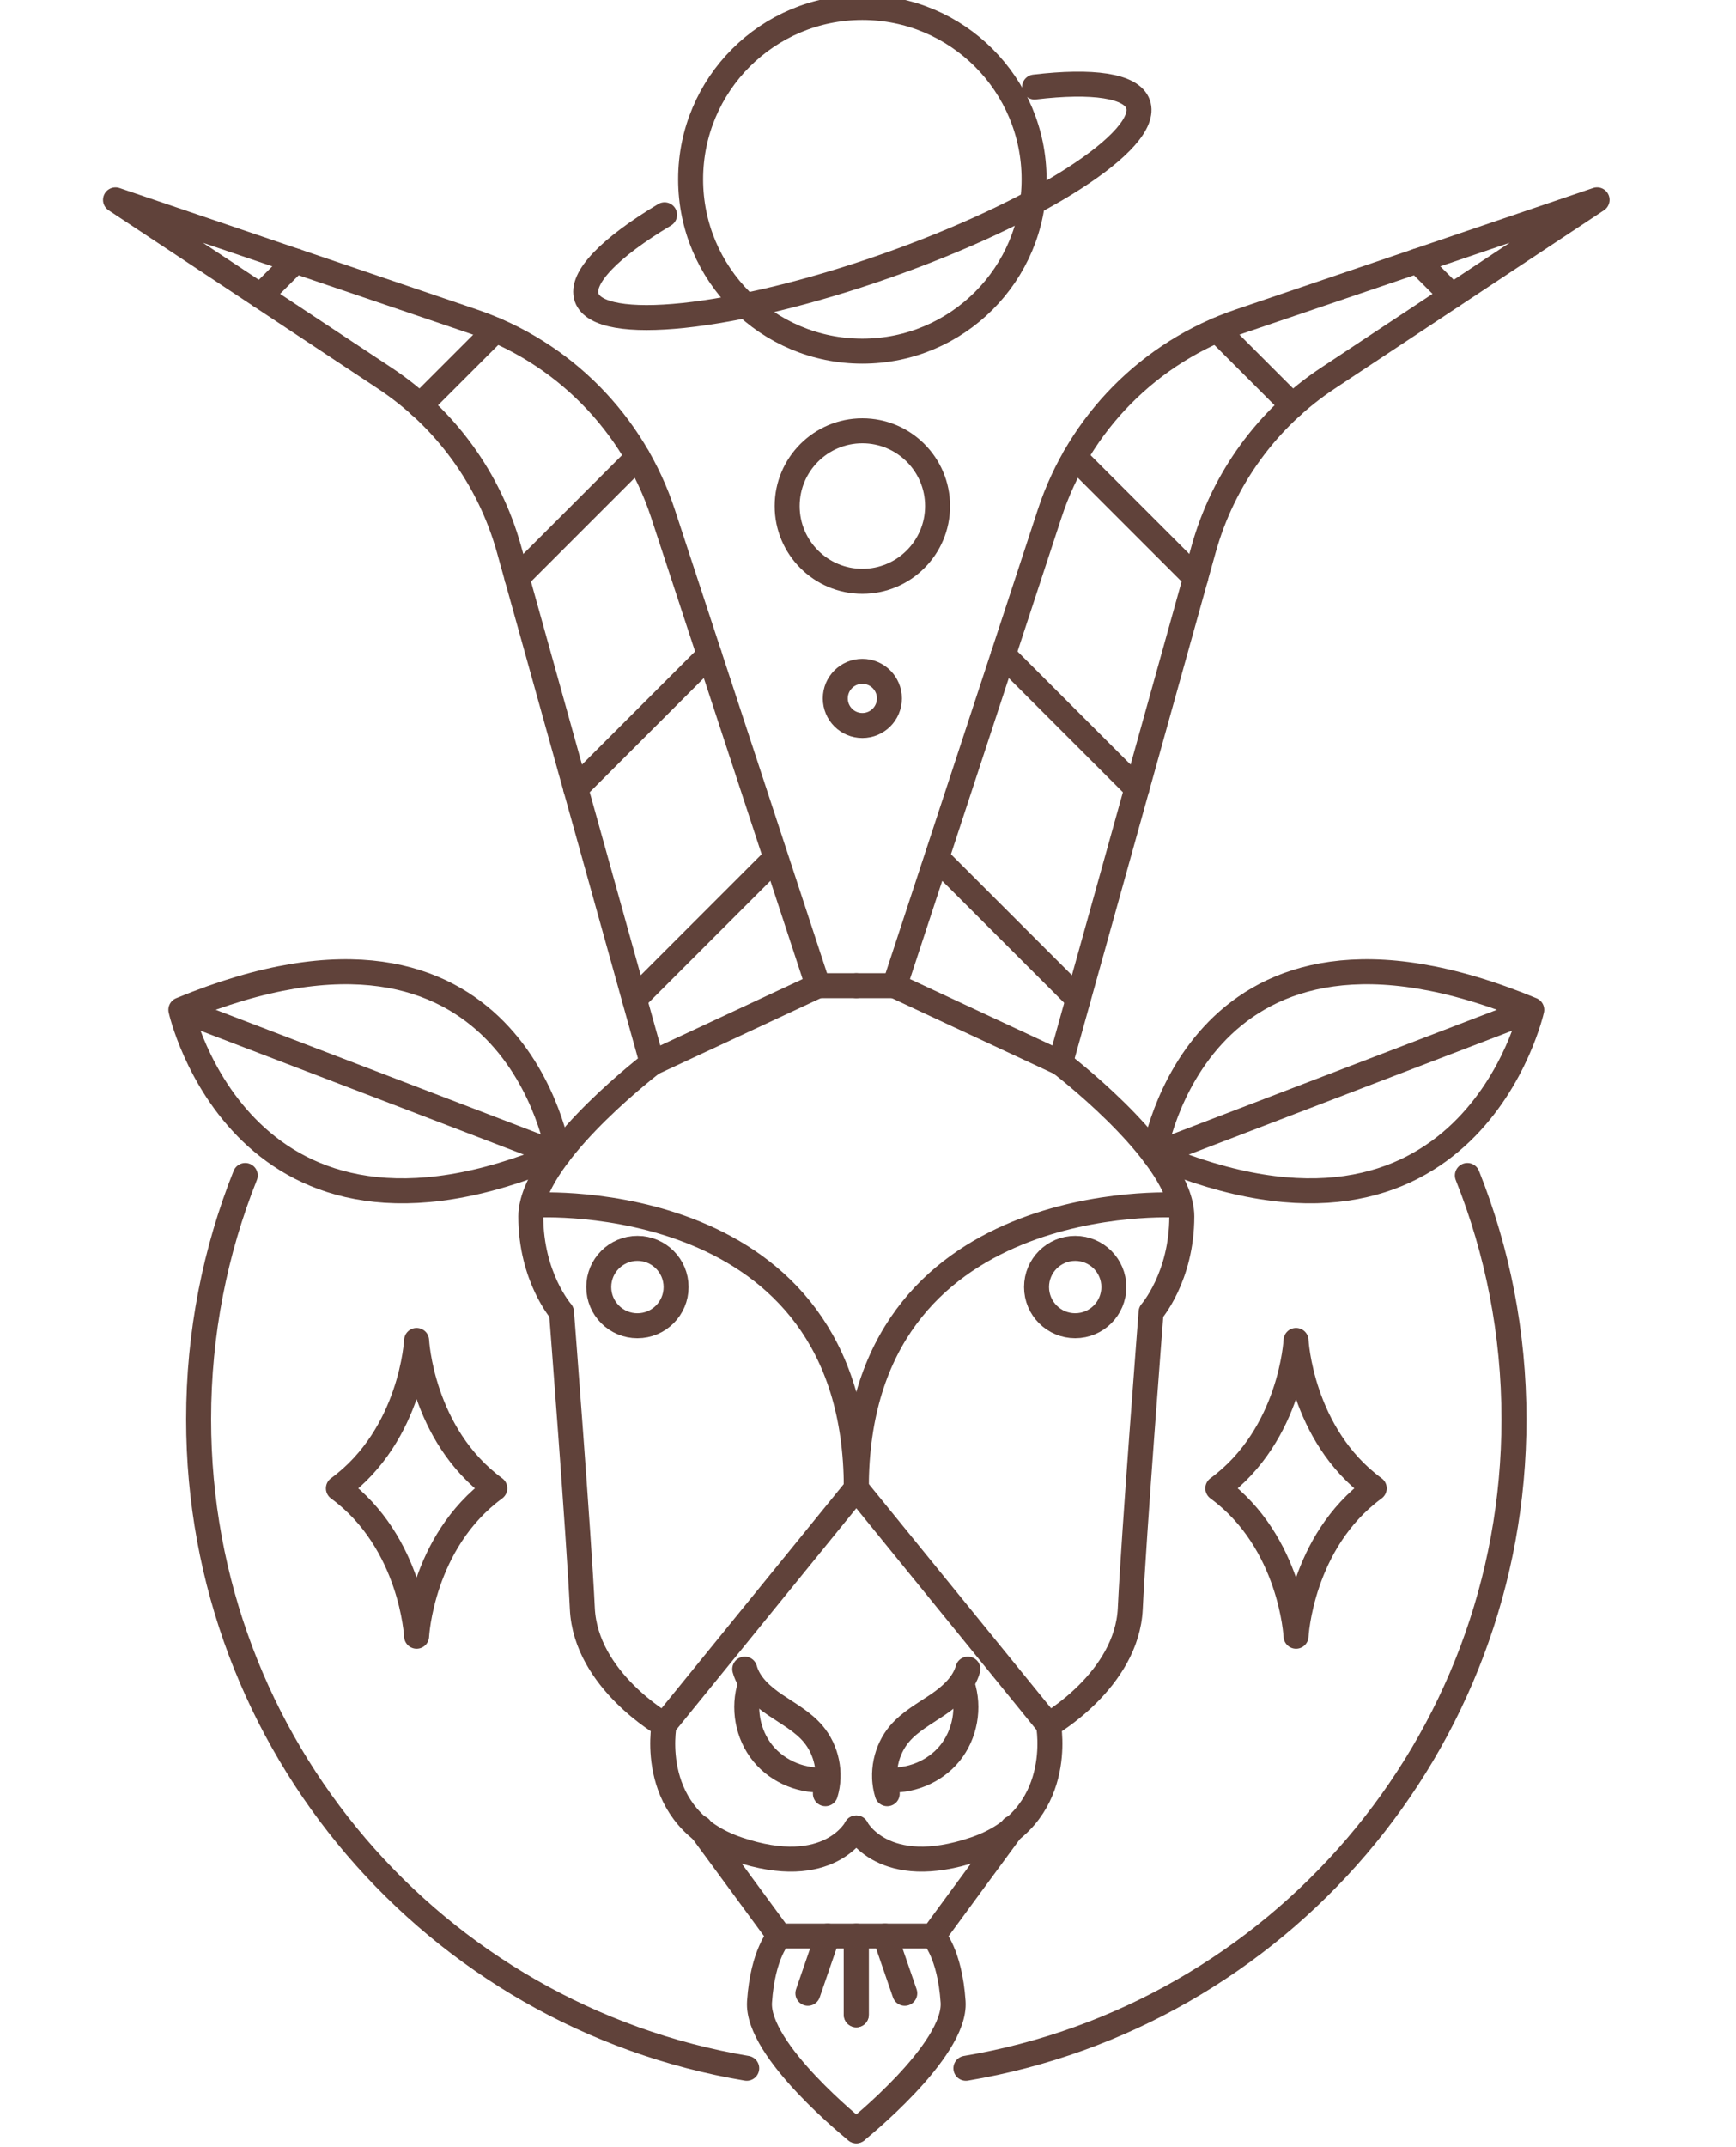 <?xml version="1.0" encoding="utf-8"?>
<!-- Generator: Adobe Illustrator 16.0.0, SVG Export Plug-In . SVG Version: 6.00 Build 0)  -->
<!DOCTYPE svg PUBLIC "-//W3C//DTD SVG 1.1//EN" "http://www.w3.org/Graphics/SVG/1.1/DTD/svg11.dtd">
<svg version="1.1" id="Layer_1" xmlns="http://www.w3.org/2000/svg" xmlns:xlink="http://www.w3.org/1999/xlink" x="0px" y="0px"
	 width="86.855px" height="107.356px" viewBox="0.451 -2.546 86.855 107.356" enable-background="new 0.451 -2.546 86.855 130.356"
	 xml:space="preserve">
<g>

		<polyline fill="none" stroke="#60423A" stroke-width="1.25" stroke-linecap="round" stroke-linejoin="round" stroke-miterlimit="10" points="
		35.479,88.857 39.449,94.258 43.293,94.258 43.293,98.195 	"/>

		<line fill="none" stroke="#60423A" stroke-width="1.25" stroke-linecap="round" stroke-linejoin="round" stroke-miterlimit="10" x1="43.29" y1="46.74" x2="41.375" y2="46.74"/>

		<path fill="none" stroke="#60423A" stroke-width="1.25" stroke-linecap="round" stroke-linejoin="round" stroke-miterlimit="10" d="
		M33.083,50.608c0,0-5.342,4.071-6.004,7.082c-0.045,0.194-0.071,0.397-0.071,0.583c0,3.037,1.536,4.786,1.536,4.786
		s0.874,11.232,1.042,14.826c0.168,3.584,4.099,5.818,4.099,5.818"/>

		<path fill="none" stroke="#60423A" stroke-width="1.25" stroke-linecap="round" stroke-linejoin="round" stroke-miterlimit="10" d="
		M37.712,80.912c0.213,0.77,0.856,1.338,1.517,1.787c0.659,0.449,1.38,0.836,1.897,1.443c0.69,0.811,0.933,1.98,0.621,3"/>

		<path fill="none" stroke="#60423A" stroke-width="1.25" stroke-linecap="round" stroke-linejoin="round" stroke-miterlimit="10" d="
		M37.992,81.685c-0.386,1.152-0.142,2.494,0.627,3.438c0.767,0.941,2.031,1.453,3.238,1.309"/>

		<path fill="none" stroke="#60423A" stroke-width="1.25" stroke-linecap="round" stroke-linejoin="round" stroke-miterlimit="10" d="
		M39.449,94.258c0,0-0.834,0.854-0.998,3.293s4.843,6.443,4.843,6.443"/>

		<line fill="none" stroke="#60423A" stroke-width="1.25" stroke-linecap="round" stroke-linejoin="round" stroke-miterlimit="10" x1="40.871" y1="97.121" x2="41.857" y2="94.258"/>

		<path fill="none" stroke="#60423A" stroke-width="1.25" stroke-linecap="round" stroke-linejoin="round" stroke-miterlimit="10" d="
		M27.241,57.71c0,0,16.053-0.949,16.053,14.168l-9.615,11.822c0,0-0.9,4.664,3.682,6.219c4.584,1.555,5.933-1.064,5.933-1.064"/>

		<circle fill="none" stroke="#60423A" stroke-width="1.25" stroke-linecap="round" stroke-linejoin="round" stroke-miterlimit="10" cx="32.342" cy="61.808" r="1.935"/>

		<path fill="none" stroke="#60423A" stroke-width="1.25" stroke-linecap="round" stroke-linejoin="round" stroke-miterlimit="10" d="
		M41.375,46.74l-8.292,3.867l-7.169-25.704c-0.981-3.506-3.188-6.543-6.227-8.548L6.23,7.447l17.881,6.075
		c4.503,1.527,8.027,5.095,9.511,9.616L41.375,46.74z"/>

		<path fill="none" stroke="#60423A" stroke-width="1.25" stroke-linecap="round" stroke-linejoin="round" stroke-miterlimit="10" d="
		M9.5,47.945l18.896,7.237C12.597,61.867,9.5,47.945,9.5,47.945c16.712-6.914,18.896,7.237,18.896,7.237"/>

		<path fill="none" stroke="#60423A" stroke-width="1.25" stroke-linecap="round" stroke-linejoin="round" stroke-miterlimit="10" d="
		M37.811,100.871C22.248,98.26,10.388,84.724,10.388,68.42c0-4.307,0.826-8.42,2.332-12.191"/>

		<line fill="none" stroke="#60423A" stroke-width="1.25" stroke-linecap="round" stroke-linejoin="round" stroke-miterlimit="10" x1="15.226" y1="10.502" x2="13.481" y2="12.247"/>

		<line fill="none" stroke="#60423A" stroke-width="1.25" stroke-linecap="round" stroke-linejoin="round" stroke-miterlimit="10" x1="25.241" y1="13.958" x2="21.466" y2="17.733"/>

		<line fill="none" stroke="#60423A" stroke-width="1.25" stroke-linecap="round" stroke-linejoin="round" stroke-miterlimit="10" x1="32.359" y1="20.31" x2="26.317" y2="26.352"/>

		<line fill="none" stroke="#60423A" stroke-width="1.25" stroke-linecap="round" stroke-linejoin="round" stroke-miterlimit="10" x1="35.941" y1="30.198" x2="29.254" y2="36.884"/>

		<line fill="none" stroke="#60423A" stroke-width="1.25" stroke-linecap="round" stroke-linejoin="round" stroke-miterlimit="10" x1="39.167" y1="40.442" x2="32.192" y2="47.416"/>

		<path fill="none" stroke="#60423A" stroke-width="1.25" stroke-linecap="round" stroke-linejoin="round" stroke-miterlimit="10" d="
		M25.207,71.873c-3.678,2.695-3.913,7.395-3.913,7.395s-0.234-4.699-3.913-7.395c3.679-2.697,3.913-7.396,3.913-7.396
		S21.529,69.176,25.207,71.873z"/>

		<polyline fill="none" stroke="#60423A" stroke-width="1.25" stroke-linecap="round" stroke-linejoin="round" stroke-miterlimit="10" points="
		51.108,88.857 47.14,94.258 43.294,94.258 43.294,98.195 	"/>

		<line fill="none" stroke="#60423A" stroke-width="1.25" stroke-linecap="round" stroke-linejoin="round" stroke-miterlimit="10" x1="45.212" y1="46.74" x2="43.296" y2="46.74"/>

		<path fill="none" stroke="#60423A" stroke-width="1.25" stroke-linecap="round" stroke-linejoin="round" stroke-miterlimit="10" d="
		M52.903,83.703c0,0,3.93-2.234,4.098-5.818c0.168-3.594,1.041-14.826,1.041-14.826s1.537-1.749,1.537-4.786
		c0-0.186-0.027-0.389-0.07-0.583c-0.662-3.011-6.004-7.082-6.004-7.082"/>

		<path fill="none" stroke="#60423A" stroke-width="1.25" stroke-linecap="round" stroke-linejoin="round" stroke-miterlimit="10" d="
		M48.876,80.912c-0.215,0.77-0.857,1.338-1.518,1.787s-1.381,0.836-1.898,1.443c-0.689,0.811-0.932,1.98-0.619,3"/>

		<path fill="none" stroke="#60423A" stroke-width="1.25" stroke-linecap="round" stroke-linejoin="round" stroke-miterlimit="10" d="
		M48.595,81.685c0.385,1.152,0.143,2.494-0.625,3.438c-0.768,0.941-2.033,1.453-3.24,1.309"/>

		<path fill="none" stroke="#60423A" stroke-width="1.25" stroke-linecap="round" stroke-linejoin="round" stroke-miterlimit="10" d="
		M47.14,94.258c0,0,0.832,0.854,0.996,3.293s-4.843,6.443-4.843,6.443"/>

		<line fill="none" stroke="#60423A" stroke-width="1.25" stroke-linecap="round" stroke-linejoin="round" stroke-miterlimit="10" x1="45.718" y1="97.121" x2="44.731" y2="94.258"/>

		<path fill="none" stroke="#60423A" stroke-width="1.25" stroke-linecap="round" stroke-linejoin="round" stroke-miterlimit="10" d="
		M59.347,57.71c0,0-16.054-0.949-16.054,14.168l9.616,11.822c0,0,0.898,4.664-3.684,6.219s-5.933-1.064-5.933-1.064"/>

		<circle fill="none" stroke="#60423A" stroke-width="1.25" stroke-linecap="round" stroke-linejoin="round" stroke-miterlimit="10" cx="54.245" cy="61.808" r="1.934"/>

		<path fill="none" stroke="#60423A" stroke-width="1.25" stroke-linecap="round" stroke-linejoin="round" stroke-miterlimit="10" d="
		M45.212,46.74l8.293,3.867l7.168-25.704c0.982-3.506,3.189-6.543,6.227-8.548l13.457-8.909l-17.881,6.075
		c-4.504,1.527-8.027,5.095-9.51,9.616L45.212,46.74z"/>

		<path fill="none" stroke="#60423A" stroke-width="1.25" stroke-linecap="round" stroke-linejoin="round" stroke-miterlimit="10" d="
		M77.087,47.945l-18.895,7.237C73.989,61.867,77.087,47.945,77.087,47.945c-16.713-6.914-18.895,7.237-18.895,7.237"/>

		<path fill="none" stroke="#60423A" stroke-width="1.25" stroke-linecap="round" stroke-linejoin="round" stroke-miterlimit="10" d="
		M48.776,100.871C64.339,98.26,76.198,84.724,76.198,68.42c0-4.307-0.826-8.42-2.332-12.191"/>

		<line fill="none" stroke="#60423A" stroke-width="1.25" stroke-linecap="round" stroke-linejoin="round" stroke-miterlimit="10" x1="71.36" y1="10.502" x2="73.106" y2="12.247"/>

		<line fill="none" stroke="#60423A" stroke-width="1.25" stroke-linecap="round" stroke-linejoin="round" stroke-miterlimit="10" x1="61.347" y1="13.958" x2="65.12" y2="17.733"/>

		<line fill="none" stroke="#60423A" stroke-width="1.25" stroke-linecap="round" stroke-linejoin="round" stroke-miterlimit="10" x1="54.228" y1="20.31" x2="60.271" y2="26.352"/>

		<line fill="none" stroke="#60423A" stroke-width="1.25" stroke-linecap="round" stroke-linejoin="round" stroke-miterlimit="10" x1="50.646" y1="30.198" x2="57.333" y2="36.884"/>

		<line fill="none" stroke="#60423A" stroke-width="1.25" stroke-linecap="round" stroke-linejoin="round" stroke-miterlimit="10" x1="47.419" y1="40.442" x2="54.396" y2="47.416"/>

		<path fill="none" stroke="#60423A" stroke-width="1.25" stroke-linecap="round" stroke-linejoin="round" stroke-miterlimit="10" d="
		M61.38,71.873c3.678,2.695,3.914,7.395,3.914,7.395s0.234-4.699,3.912-7.395c-3.678-2.697-3.912-7.396-3.912-7.396
		S65.058,69.176,61.38,71.873z"/>

		<circle fill="none" stroke="#60423A" stroke-width="1.25" stroke-linecap="round" stroke-linejoin="round" stroke-miterlimit="10" cx="43.596" cy="6.42" r="8.592"/>

		<path fill="none" stroke="#60423A" stroke-width="1.25" stroke-linecap="round" stroke-linejoin="round" stroke-miterlimit="10" d="
		M52.212,1.806c2.883-0.342,4.85-0.081,5.178,0.856c0.633,1.805-5.031,5.432-12.648,8.102c-7.618,2.671-14.306,3.373-14.939,1.569
		c-0.345-0.986,1.19-2.518,3.898-4.139"/>

		<circle fill="none" stroke="#60423A" stroke-width="1.25" stroke-linecap="round" stroke-linejoin="round" stroke-miterlimit="10" cx="43.597" cy="22.757" r="3.763"/>

		<circle fill="none" stroke="#60423A" stroke-width="1.25" stroke-linecap="round" stroke-linejoin="round" stroke-miterlimit="10" cx="43.596" cy="32.376" r="1.354"/>
</g>
</svg>
